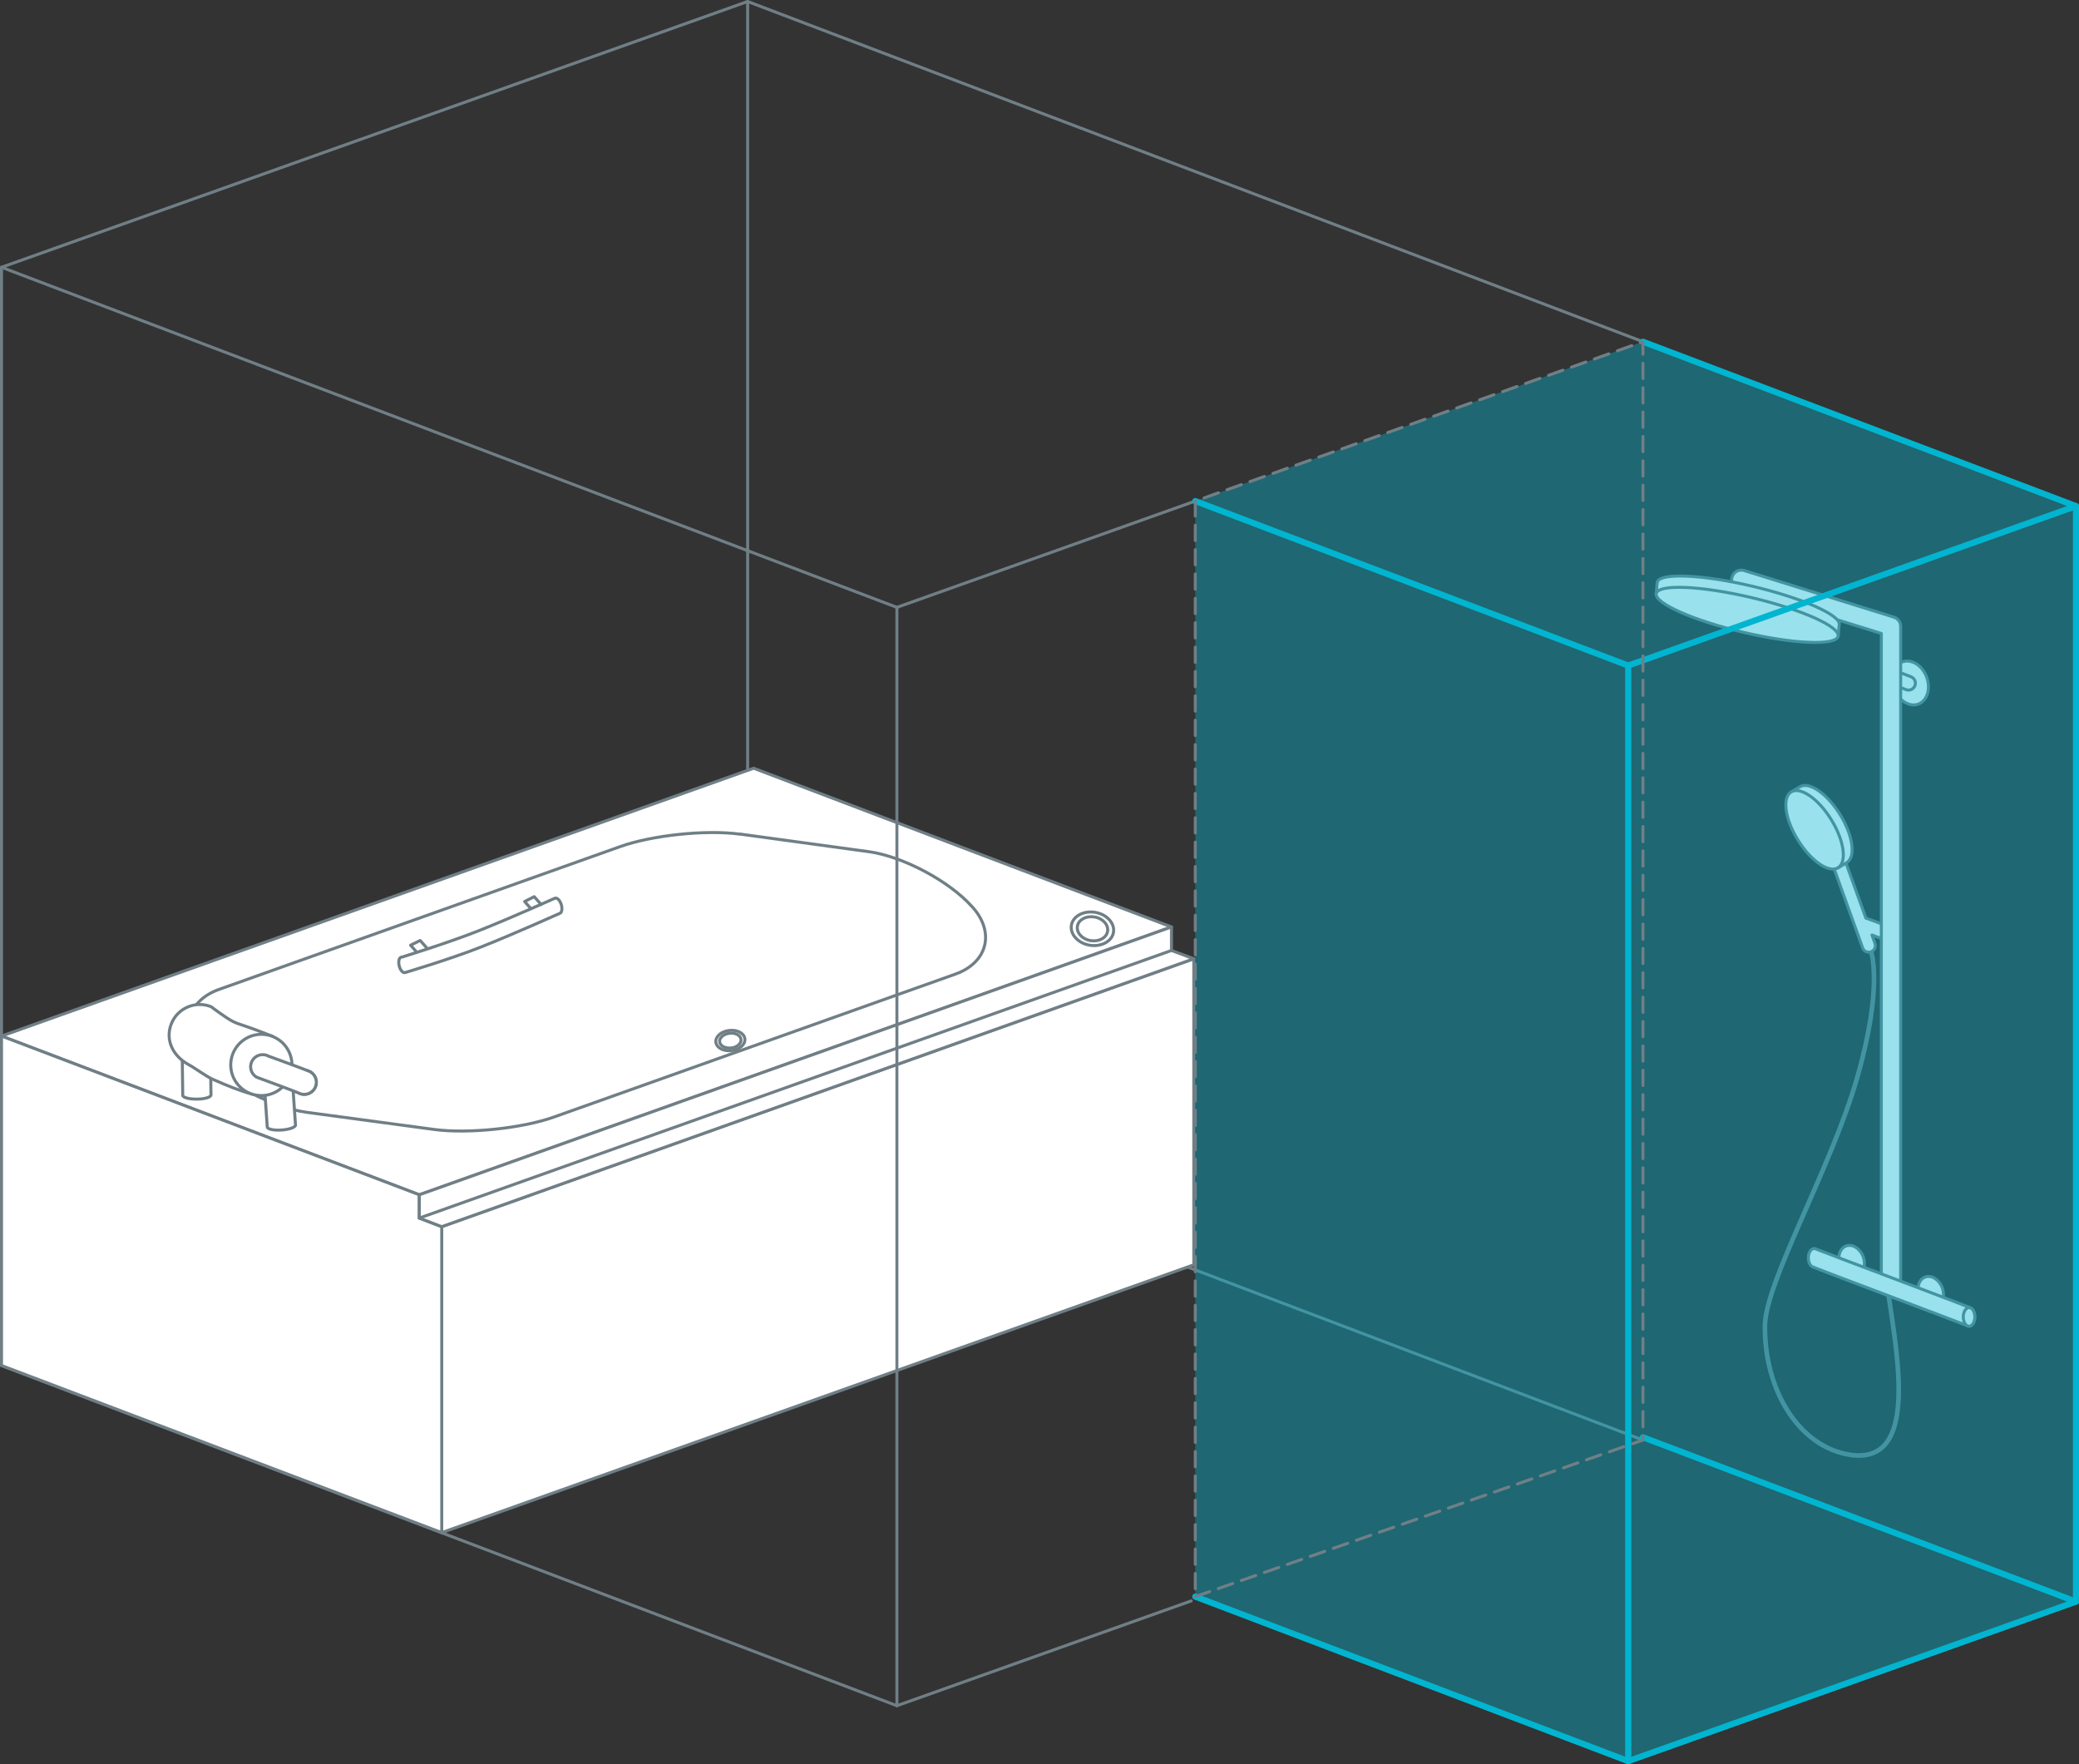 <?xml version="1.0" encoding="UTF-8"?><svg xmlns="http://www.w3.org/2000/svg" width="193.62" height="164.28" viewBox="0 0 193.62 164.28"><rect x="0" y="0" width="193.62" height="164.28" fill="#333333" stroke="none"/><defs><style>.d{fill:rgba(1,181,208,.4);}.e,.f{fill:#fff;}.g,.h,.f,.i,.j{stroke-linecap:round;stroke-linejoin:round;}.g,.h,.i,.k,.j{fill:none;}.g,.f,.i{stroke-width:.28px;}.g,.f,.i,.j{stroke:#707f86;}.h{stroke:#01b5d0;stroke-width:.57px;}.i{stroke-dasharray:0 0 1.42 .85;}.j{stroke-width:.43px;}</style></defs><g id="a"/><g id="b"><g id="c"><g><g><line class="g" x1="69.63" y1="102.42" x2="153.01" y2="134.1"/><polyline class="g" points="69.63 .14 69.63 102.42 .14 127.16"/><polyline class="g" points=".14 24.89 .14 127.16 83.53 158.84"/><g><path class="e" d="M109.1,86.32l-38.91-14.78L.14,96.48v2.89l10.22,3.88,2.81,16.69c.47,2.8,3.03,5.92,5.68,6.93l15.38,5.87c2.65,1.01,7.01,1.05,9.68,.09l50.42-18.18c2.67-.96,5.24-4.04,5.71-6.84l2.82-16.66h0l5.37-1.94,.87-2.89Z"/><path class="g" d="M10.37,103.25l2.81,16.69c.47,2.8,3.03,5.92,5.68,6.93l15.38,5.87c2.65,1.01,7.01,1.05,9.68,.09l50.42-18.18c2.67-.96,5.24-4.04,5.71-6.84l2.82-16.66"/><g><path class="g" d="M69.37,96.74c.06,.52-.5,1.01-1.24,1.09-.75,.09-1.4-.26-1.46-.78-.06-.52,.5-1.01,1.24-1.09,.75-.09,1.4,.26,1.46,.77Z"/><path class="g" d="M69.01,96.79c.05,.38-.36,.74-.91,.8-.55,.06-1.03-.19-1.08-.57-.04-.38,.37-.74,.92-.8,.55-.07,1.03,.19,1.07,.57Z"/></g><path class="g" d="M103.7,86.82c-.14,.84-1.14,1.38-2.22,1.2-1.08-.18-1.84-1.02-1.7-1.86,.14-.85,1.14-1.38,2.22-1.2,1.08,.18,1.84,1.02,1.7,1.86Z"/><path class="g" d="M103.15,86.73c-.1,.61-.82,.99-1.59,.86-.78-.13-1.32-.73-1.22-1.34,.1-.61,.82-.99,1.59-.86,.78,.13,1.32,.73,1.22,1.34Z"/><path class="g" d="M52.27,84.23c-.12-.39-.38-.65-.58-.59,0,0-3.99,1.79-7.1,3.03-2.87,1.14-7.17,2.46-7.17,2.46,0,0-.04,0-.06,.01-.2,.05-.28,.41-.18,.81,.1,.4,.34,.67,.54,.62,0,0,4.25-1.26,7.12-2.4,3.12-1.24,7.3-3.12,7.3-3.12,.19-.06,.25-.43,.13-.82Z"/><polyline class="g" points="38.81 88.67 38.24 88.02 39.13 87.58 39.78 88.31"/><polyline class="g" points="49.43 84.6 48.86 83.95 49.75 83.5 50.4 84.23"/><polygon class="g" points="70.19 71.54 .14 96.48 39.05 111.26 109.1 86.32 70.19 71.54"/><path class="g" d="M68.92,77.68c-3.15-.43-8.18,.09-11.17,1.16l-37.36,13.3c-2.99,1.07-3.7,3.87-1.57,6.23l.14,.15c2.13,2.36,6.45,4.64,9.6,5.06l11.89,1.6c3.15,.42,8.18-.1,11.17-1.17l37.36-13.3c2.99-1.07,3.71-3.88,1.59-6.24l-.07-.07c-2.12-2.37-6.44-4.66-9.59-5.09l-11.99-1.64Z"/><polygon class="f" points="41.14 114.23 41.14 142.72 111.18 117.78 111.18 89.28 41.14 114.23"/><polygon class="f" points="39.05 111.26 39.05 113.43 41.14 114.23 41.14 142.72 .14 127.16 .14 96.48 39.05 111.26"/><g><path class="f" d="M24.58,100.46l.31,4.49c.01,.2,.61,.33,1.34,.28,.72-.05,1.3-.26,1.29-.46l-.23-3.35"/><path class="f" d="M16.96,97.49l.06,4.51c0,.2,.59,.36,1.32,.35,.73,0,1.31-.18,1.31-.39l-.05-3.35"/><path class="f" d="M25.4,96.51c-3.09-1.22-2.96-1.03-3.67-1.37-.65-.31-2.06-1.39-2.06-1.39-1.46-.59-3.13,.12-3.71,1.58-.59,1.46,.09,3.01,1.66,3.84,.56,.3,1.51,1.03,2.2,1.34,3.01,1.34,4.03,1.45,4.03,1.45"/><path class="f" d="M27.15,99.66c-.27,1.55-1.75,2.59-3.3,2.32-1.55-.27-2.59-1.75-2.32-3.3,.27-1.55,1.75-2.59,3.3-2.32,1.55,.27,2.59,1.75,2.32,3.3"/><path class="f" d="M29.34,101.29c-.28,.55-.95,.78-1.51,.5-.55-.28-.78-.95-.5-1.51,.28-.55,.95-.78,1.51-.5,.55,.28,.78,.95,.5,1.51"/><path class="f" d="M28.84,99.78c-.31-.15-3.83-1.43-3.83-1.43-.54-.3-1.22-.11-1.53,.44-.3,.54-.11,1.23,.44,1.53,0,0,3.62,1.33,3.91,1.47,.55,.28,1.23,.06,1.51-.5,.28-.55,.06-1.23-.5-1.51Z"/></g><polygon class="f" points="109.1 86.32 39.05 111.26 39.05 113.43 41.14 114.23 111.18 89.28 109.1 88.51 109.1 86.32"/><line class="f" x1="109.1" y1="88.51" x2="39.05" y2="113.43"/></g><g><polygon class="k" points="157.15 38.61 184.95 49.17 184.95 141.22 157.15 130.66 157.15 38.61"/><g><path class="j" d="M174.26,88.63s1.15,3.2-1.3,11.73c-2.43,8.46-8.55,19-8.59,23.1-.06,6.03,3.2,11.28,7.91,12.01,6.26,.97,4.55-8.53,3.58-15.02"/><ellipse class="f" cx="177.92" cy="63.61" rx="1.61" ry="2.1" transform="translate(-10.98 68.01) rotate(-21.01)"/><path class="f" d="M177.74,64.26c-.08,0-.15-.01-.23-.04l-1.32-.51c-.33-.13-.5-.5-.37-.83,.13-.33,.5-.5,.83-.37l1.32,.51c.33,.13,.5,.5,.37,.83-.1,.26-.34,.41-.6,.41Z"/><g><path class="e" d="M175.82,86.25l-2.05-.76-1.99-5.51c-.11-.32-.46-.48-.78-.37-.32,.11-.48,.46-.37,.78l2.84,7.88c.09,.25,.32,.4,.57,.4,.07,0,.14-.01,.21-.04,.32-.11,.48-.46,.37-.78l-.28-.78,1.02,.38c.07,.03,.15,.04,.23,.04,.26,0,.51-.16,.6-.42,.12-.33-.05-.71-.38-.83Z"/><path class="g" d="M175.82,86.25l-2.05-.76-1.99-5.51c-.11-.32-.46-.48-.78-.37-.32,.11-.48,.46-.37,.78l2.84,7.88c.09,.25,.32,.4,.57,.4,.07,0,.14-.01,.21-.04,.32-.11,.48-.46,.37-.78l-.28-.78,1.02,.38c.07,.03,.15,.04,.23,.04,.26,0,.51-.16,.6-.42,.12-.33-.05-.71-.38-.83Z"/></g><g><path class="f" d="M167.63,73.26l-.82,.5c-.85,.53,3.52,7.59,4.37,7.06l.82-.5c.85-.53,.57-2.53-.64-4.48-1.21-1.95-2.88-3.1-3.73-2.57Z"/><ellipse class="f" cx="169" cy="77.29" rx="1.82" ry="4.15" transform="translate(-15.37 100.61) rotate(-31.79)"/></g><path class="f" d="M176.11,120.51c-.5,0-.9-.4-.9-.9V58.99l-13.31-4.14c-.48-.15-.74-.65-.59-1.13,.15-.48,.66-.74,1.13-.59l13.94,4.34c.38,.12,.63,.47,.63,.86v61.28c0,.5-.4,.9-.9,.9Z"/><path class="f" d="M171.29,58.2c.21-.89-3.41-2.5-8.09-3.61-4.68-1.1-8.64-1.27-8.85-.38-.05,.19-.07,.88-.11,1.05-.21,.89,16.73,4.88,16.94,3.99,.05-.19,.07-.88,.11-1.05Z"/><ellipse class="f" cx="162.71" cy="57.25" rx="1.66" ry="8.7" transform="translate(69.67 202.5) rotate(-76.74)"/><ellipse class="f" cx="179.81" cy="120.32" rx="1.14" ry="1.48" transform="translate(-31.19 72.49) rotate(-21.02)"/><ellipse class="f" cx="172.44" cy="117.43" rx="1.14" ry="1.48" transform="translate(-30.64 69.65) rotate(-21.02)"/><g><path class="f" d="M183.55,121.8h0c-.26-.14-14.23-5.39-14.43-5.49h0c-.28-.15-.58,.09-.68,.55-.09,.46,.06,.95,.34,1.1h0c.28,.15,14.17,5.36,14.43,5.49h0c.28,.15,.58-.09,.68-.55,.09-.46-.06-.95-.34-1.1Z"/><path class="f" d="M183.89,122.91c.09-.46-.06-.95-.34-1.1h0c-.28-.15-.58,.09-.68,.55-.09,.46,.06,.95,.34,1.1h0c.28,.15,.58-.09,.68-.55Z"/></g></g></g><polyline class="g" points="153.01 31.82 69.63 .14 .14 24.89 83.53 56.56 111.32 46.66"/><polyline class="g" points="83.53 56.56 83.53 158.84 110.94 149.08"/><polygon class="d" points="193.34 47.13 153.01 31.82 111.32 46.66 111.32 148.68 151.64 164 193.34 149.15 193.34 47.13"/><polyline class="h" points="151.64 164 193.34 149.15 153.01 133.84"/><polyline class="h" points="151.64 61.98 151.64 164 111.32 148.68"/><polyline class="h" points="151.64 61.98 193.34 47.13 153.01 31.82"/><line class="h" x1="151.64" y1="61.98" x2="111.32" y2="46.66"/><line class="h" x1="193.34" y1="47.13" x2="193.34" y2="149.15"/></g><polygon class="i" points="111.32 148.68 153.01 134.1 153.01 31.82 111.32 46.66 111.32 148.68"/></g></g></g></svg>